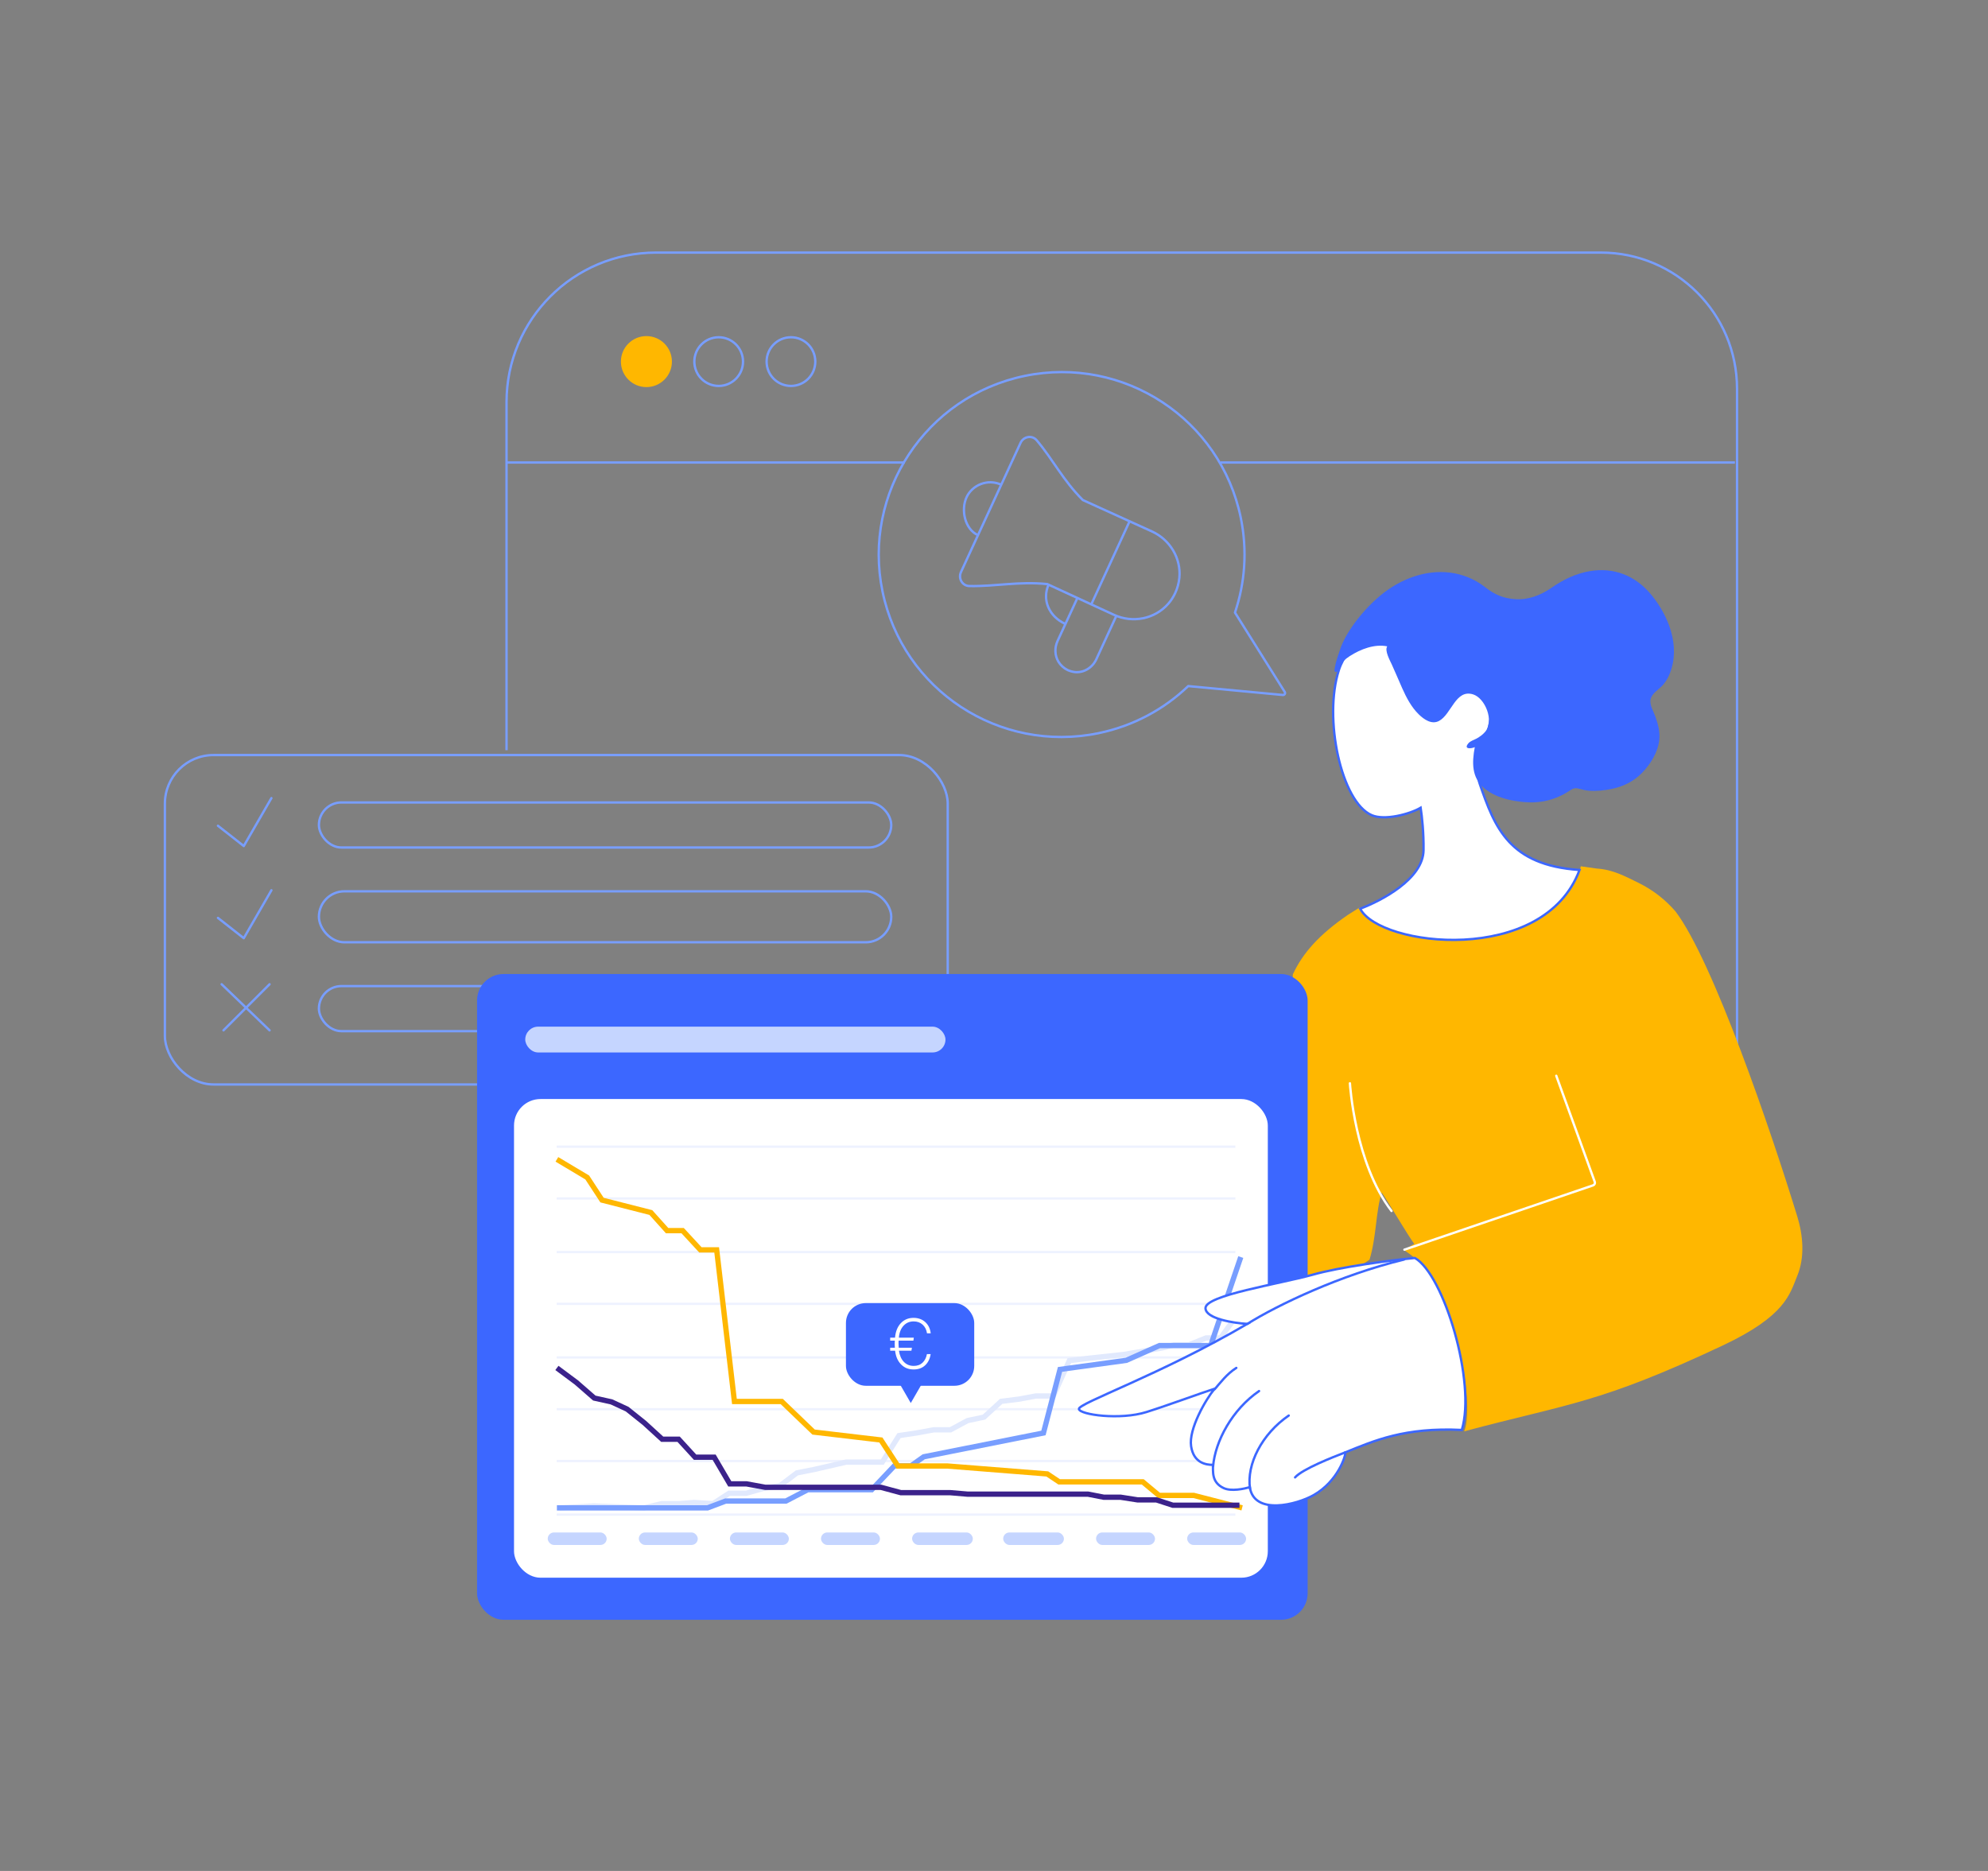 <svg width="850" height="800" viewBox="0 0 850 800" fill="none" xmlns="http://www.w3.org/2000/svg">
<rect x="0" y="0" width="850" height="800" fill="#808080" stroke="none"/>
<rect x="70.5" y="322.853" width="334.715" height="140.852" rx="20.79" stroke="#789EFF"/>
<rect x="136.357" y="343.118" width="244.707" height="19.265" rx="9.632" stroke="#789EFF"/>
<rect x="136.357" y="381.112" width="244.707" height="21.798" rx="10.899" stroke="#789EFF"/>
<rect x="136.357" y="421.643" width="244.707" height="19.265" rx="9.632" stroke="#789EFF"/>
<path d="M93.191 353.089L104.224 361.757L116.045 341.268" stroke="#789EFF" stroke-linecap="round" stroke-linejoin="round"/>
<path d="M93.191 392.491L104.224 401.16L116.045 380.67" stroke="#789EFF" stroke-linecap="round" stroke-linejoin="round"/>
<path d="M94.768 420.859L115.257 440.561M95.556 440.561L115.257 420.859" stroke="#789EFF" stroke-linecap="round" stroke-linejoin="round"/>
<path d="M742.693 297.074C742.693 311.495 742.693 325.115 742.693 338.136M216.578 320.777V171.96C216.578 136.636 245.214 108 280.538 108H684.443C716.613 108 742.693 134.079 742.693 166.25V166.25V379.197C742.693 424.152 742.693 463.79 742.693 508.917C742.693 553.077 706.894 588.883 662.734 588.883H645.285H296.537C252.377 588.883 216.578 553.084 216.578 508.924V424.802" stroke="#789EFF"/>
<path d="M216.578 197.762L386.876 197.762M741.784 197.762L521.836 197.762" stroke="#789EFF"/>
<circle cx="307.283" cy="154.614" r="10.406" stroke="#789EFF"/>
<circle cx="338.185" cy="154.614" r="10.406" stroke="#789EFF"/>
<circle cx="276.383" cy="154.614" r="10.906" fill="#FFB700"/>
<path d="M610.293 544.07C619.651 558.585 628.167 586.971 627.267 604.483C627.267 604.483 627.196 609.143 626.028 612.022C670.722 600.076 683.615 600.233 736.431 575.385C763.609 562.598 765.226 553.339 768.467 545.49C771.709 537.642 770.971 528.313 768.47 520.198C757.474 484.267 732.418 410.756 716.37 389.689C712.015 384.644 706.694 380.522 700.72 377.567C694.746 374.612 689.463 371.8 682.811 371.4L675.898 370.421C668.132 404.203 601.282 409.994 581.479 387.937L576.453 391.099C563.751 399.783 556.906 407.742 552.782 416.624L546.892 545.49L552.782 561.137L585.559 538.626C588.508 529.134 588.193 518.164 590.761 509.92C592.546 512.249 602.241 528.717 604.684 531.87L600.266 534.466C604.13 537.118 607.983 539.991 610.293 544.07Z" fill="#FFB700"/>
<rect x="203.973" y="416.479" width="355.126" height="276.117" rx="11.328" fill="#3C67FF"/>
<rect x="219.775" y="469.936" width="322.298" height="204.676" rx="11.328" fill="white"/>
<rect x="234.191" y="655.262" width="25.201" height="5.346" rx="2.673" fill="#C5D5FF"/>
<rect x="273.139" y="655.262" width="25.201" height="5.346" rx="2.673" fill="#C5D5FF"/>
<rect x="312.086" y="655.262" width="25.201" height="5.346" rx="2.673" fill="#C5D5FF"/>
<rect x="351.033" y="655.262" width="25.201" height="5.346" rx="2.673" fill="#C5D5FF"/>
<rect x="389.982" y="655.262" width="25.965" height="5.346" rx="2.673" fill="#C5D5FF"/>
<rect x="428.93" y="655.262" width="25.965" height="5.346" rx="2.673" fill="#C5D5FF"/>
<rect x="468.639" y="655.262" width="25.201" height="5.346" rx="2.673" fill="#C5D5FF"/>
<rect x="507.588" y="655.262" width="25.201" height="5.346" rx="2.673" fill="#C5D5FF"/>
<path d="M238.012 490.308H528.208" stroke="#EEF2FF" stroke-width="0.98"/>
<path d="M238.012 512.455H528.208" stroke="#EEF2FF" stroke-width="0.98"/>
<path d="M238.012 535.365H528.208" stroke="#EEF2FF" stroke-width="0.98"/>
<path d="M238.012 557.511H528.208" stroke="#EEF2FF" stroke-width="0.98"/>
<path d="M238.012 580.422H528.208" stroke="#EEF2FF" stroke-width="0.98"/>
<path d="M238.012 602.568H528.208" stroke="#EEF2FF" stroke-width="0.98"/>
<path d="M238.012 624.715H528.208" stroke="#EEF2FF" stroke-width="0.98"/>
<path d="M238.012 647.625H528.208" stroke="#EEF2FF" stroke-width="0.98"/>
<path d="M239.242 644.751L253.904 643.929L275.407 644.751L282.901 642.942H290.394L296.748 642.449L304.893 642.942L311.735 638.503H319.066L326.559 636.366L333.564 635.215L340.732 629.789L348.226 628.31L361.747 625.186H370.381H377.223L384.39 613.841L392.047 612.69L399.215 611.375H406.383L413.713 607.429L420.718 605.949L428.049 599.208L435.868 598.222L442.873 596.907H450.367L457.209 581.781L465.354 580.794L480.504 579.15L496.958 576.355L502.008 575.04H508.361L515.692 572.08H521.882L530.516 560.078" stroke="#E1E9FD" stroke-width="2.266"/>
<path d="M238.113 644.751H302.519L310.248 641.839H336.01L345.349 636.986H372.722L382.383 626.795H389.467L394.942 622.912L446.145 612.721L453.229 585.544L481.568 581.662L495.737 575.353H517.635L530.516 537.499" stroke="#789EFF" stroke-width="2.266"/>
<path d="M238.113 495.728L251.08 503.469L257.405 513.146L278.278 518.468L285.236 526.21H291.877L299.467 534.435H306.425L314.015 599.27H334.256L347.855 612.334L376.634 615.721L383.908 626.849H405.098L447.793 630.236L452.853 633.623H488.59L495.548 639.429H510.412L531.081 644.751" stroke="#FFB700" stroke-width="2.266"/>
<path d="M238.113 584.916L246.435 591.112L254.104 597.798L261.447 599.429L268.137 602.527L275.48 608.398L283.149 615.41H290.165L297.181 623.075H305.34L312.03 634.49H319.209L327.205 635.957H341.564H348.907H376.646L385.131 638.241H406.18L413.849 638.893H465.248L471.938 640.197H479.117L486.46 641.339H494.455L501.472 643.622H529.952" stroke="#3B228B" stroke-width="2.266"/>
<rect x="224.574" y="438.987" width="179.679" height="11.033" rx="5.516" fill="#C5D5FF"/>
<rect x="361.697" y="557.196" width="54.85" height="35.348" rx="8.476" fill="#3C67FF"/>
<path d="M389.417 599.921L382.028 587.123L396.806 587.123L389.417 599.921Z" fill="#3C67FF"/>
<path d="M380.609 577.54H382.709C383.009 580.081 383.879 582.034 385.319 583.459C386.728 584.885 388.498 585.567 390.628 585.567C392.638 585.567 394.287 584.978 395.547 583.8C396.807 582.623 397.617 581.011 397.917 578.997H396.327C396.027 580.546 395.397 581.786 394.437 582.685C393.447 583.614 392.188 584.048 390.688 584.048C389.008 584.048 387.598 583.49 386.488 582.344C385.349 581.197 384.659 579.585 384.359 577.54H389.698L389.908 576.269H384.269C384.209 575.743 384.179 575.154 384.179 574.534C384.179 574.007 384.179 573.573 384.239 573.232H390.538L390.718 571.962H384.329C384.509 569.792 385.169 568.119 386.309 566.879C387.448 565.639 388.888 565.02 390.628 565.02C392.188 565.02 393.477 565.484 394.497 566.414C395.517 567.344 396.117 568.584 396.357 570.102H397.947C397.707 568.119 396.957 566.538 395.637 565.329C394.317 564.121 392.608 563.501 390.568 563.501C388.378 563.501 386.578 564.276 385.169 565.763C383.759 567.251 382.919 569.327 382.679 571.962H380.609V573.232H382.619C382.559 573.604 382.559 574.038 382.559 574.534C382.559 575.03 382.559 575.619 382.619 576.269H380.609V577.54Z" fill="white"/>
<path d="M561.351 545.031C572.857 541.809 593.67 538.965 604.958 537.899C617.372 545.031 631.213 591.083 625.012 611.428C600.48 610.231 587.594 616.029 575.227 621.004C575.44 622.429 572.079 633.339 561.726 639.26C554.526 643.379 536.197 648.079 534.368 635.865C531.986 636.638 526.416 637.805 523.192 636.29C517.819 633.764 518.777 629.042 518.584 626.365C515.877 626.354 510.37 625.722 509.273 618.393C508.175 611.065 515.455 598.527 519.324 593.785C514.357 595.361 499.286 600.907 490.223 603.763C478.893 607.333 461.672 604.916 461.307 602.474C460.941 600.031 495.967 587.917 533.285 566.093C527.402 565.725 515.594 563.872 515.424 559.402C515.211 553.814 546.968 549.058 561.351 545.031Z" fill="white" stroke="#3C67FF"/>
<path d="M600.349 538.566C573.233 545.125 546.42 557.882 533.289 566.093" stroke="#3C67FF" stroke-linecap="round"/>
<path d="M528.611 584.902C524.611 587.374 521.495 591.585 519.36 594.006" stroke="#3C67FF" stroke-linecap="round"/>
<path d="M538.34 594.799C526.895 602.642 519.564 616.227 518.676 626.976" stroke="#3C67FF" stroke-linecap="round"/>
<path d="M551.02 605.274C539.575 613.117 532.908 626.094 534.462 636.475" stroke="#3C67FF" stroke-linecap="round"/>
<path d="M575.229 621.003C569.916 623.048 556.937 628.114 553.731 631.716" stroke="#3C67FF" stroke-linecap="round"/>
<path d="M608.655 363.548C608.479 375.81 590.734 385.119 581.569 388.551C589.98 404.831 660.069 413.063 675.348 372.001C645.265 369.956 639.137 353.956 632.649 335.057C628.959 324.309 640.55 311.134 636.92 297.908C623.217 247.987 579.756 263.934 572.471 286.453C565.807 307.052 573.399 342.903 586.495 348.561C592.047 350.96 602.744 348.132 607.425 345.382C608.03 349.368 608.761 356.19 608.655 363.548Z" fill="white" stroke="#3C67FF" stroke-linecap="round"/>
<path d="M594.965 517.793C579.28 497.387 577.199 463.517 577.176 463.203" stroke="white" stroke-linecap="round" stroke-linejoin="round"/>
<path d="M665.406 459.989L681.875 505.372C682.086 505.946 681.738 506.655 681.156 506.84L600.481 534.343" stroke="white" stroke-linecap="round" stroke-linejoin="round"/>
<path fill-rule="evenodd" clip-rule="evenodd" d="M570.751 285.369C571.19 282.72 572.265 279.779 573.131 277.273C574.249 274.043 575.94 271.131 577.801 268.386C581.305 263.219 585.509 258.552 590.15 254.679C598.627 247.605 609.418 243.524 620.03 244.849C625.388 245.518 630.589 247.609 635.016 251.089C639.016 254.234 642.752 255.865 647.931 256.197C653.567 256.559 658.843 254.468 663.363 251.325C668.458 247.782 673.879 245.201 679.835 244.197C689.812 242.516 699.185 245.965 706.061 254.34C713.378 263.251 718.697 276.32 713.892 288.128C712.999 290.323 711.85 292.174 710.201 293.707C708.688 295.114 706.378 296.61 705.765 298.857C705.114 301.246 707.059 304.327 707.814 306.483C708.895 309.571 709.782 312.812 709.467 316.168C708.948 321.68 705.563 326.942 701.987 330.565C698.349 334.252 693.871 336.366 689.088 337.341C685.895 337.991 682.631 338.35 679.385 338.106C677.774 337.985 676.352 337.527 674.791 337.163C673.273 336.809 672.424 337.221 671.136 338.073C665.153 342.03 658.719 343.562 651.81 342.973C645.979 342.476 639.258 341.03 634.501 336.943C629.219 332.404 629.324 326.144 630.567 319.456C629.25 320.124 625.606 320.537 627.784 317.875C628.646 316.821 630.276 316.392 631.382 315.772C632.671 315.05 633.979 314.117 634.98 312.94C639.02 308.185 634.94 298.509 629.861 296.914C622.317 294.545 620.627 305.461 615.241 308.285C612.145 309.909 608.905 307.69 606.585 305.424C603.477 302.388 601.359 298.367 599.53 294.275C598.024 290.905 596.622 287.487 595.086 284.134C594.37 282.568 591.887 278.142 593.134 276.371C587.73 275.269 581.711 277.566 577.057 280.579C575.133 281.825 573.666 283.198 572.64 285.397C572.421 285.868 571.942 287.268 571.341 287.326C570.222 287.433 570.64 286.034 570.751 285.369Z" fill="#3C67FF"/>
<path d="M508.046 293.366C497.759 303.227 484.655 310.414 469.659 313.505C427.363 322.221 386.024 295.086 377.33 252.899C368.636 210.713 395.878 169.444 438.173 160.727C480.468 152.011 521.808 179.147 530.502 221.333C533.391 235.354 532.312 249.277 528.026 261.934L549.316 295.881C549.687 296.473 549.216 297.229 548.525 297.166L508.046 293.366Z" stroke="#789EFF" stroke-miterlimit="10" stroke-linejoin="round"/>
<path d="M443.286 188.288C441.306 185.929 437.635 186.578 436.346 189.374L410.889 244.582C409.614 247.347 411.449 250.534 414.493 250.586C425.986 250.782 435.418 248.511 447.778 249.745L476.307 262.9C484.253 266.564 493.791 264.721 499.526 258.129C500.663 256.855 501.59 255.386 502.372 253.799C503.4 251.677 503.998 249.406 504.25 247.126C505.08 238.722 500.223 230.74 492.504 227.231C483.016 222.906 472.483 218.149 462.994 213.823C454.462 205.332 450.425 196.794 443.286 188.288Z" stroke="#789EFF" stroke-miterlimit="10"/>
<path d="M466.647 258.296C471.526 247.714 478 233.674 482.898 223.051" stroke="#789EFF" stroke-miterlimit="10"/>
<path d="M428.074 207.251C422.31 204.594 415.702 207.338 413.253 212.65C410.785 218.002 412.485 226.225 418.126 228.826" stroke="#789EFF" stroke-miterlimit="10"/>
<path d="M460.606 255.808L452.158 274.13C450.867 276.93 450.95 280.214 452.516 282.883C453.415 284.396 454.774 285.672 456.443 286.492C457.432 286.947 458.496 287.238 459.534 287.368C463.442 287.772 467.102 285.465 468.754 281.883L477.221 263.52" stroke="#789EFF" stroke-miterlimit="10"/>
<path d="M455.348 266.718C448.637 263.623 445.328 256.508 448.422 249.797" stroke="#789EFF" stroke-miterlimit="10"/>
</svg>
